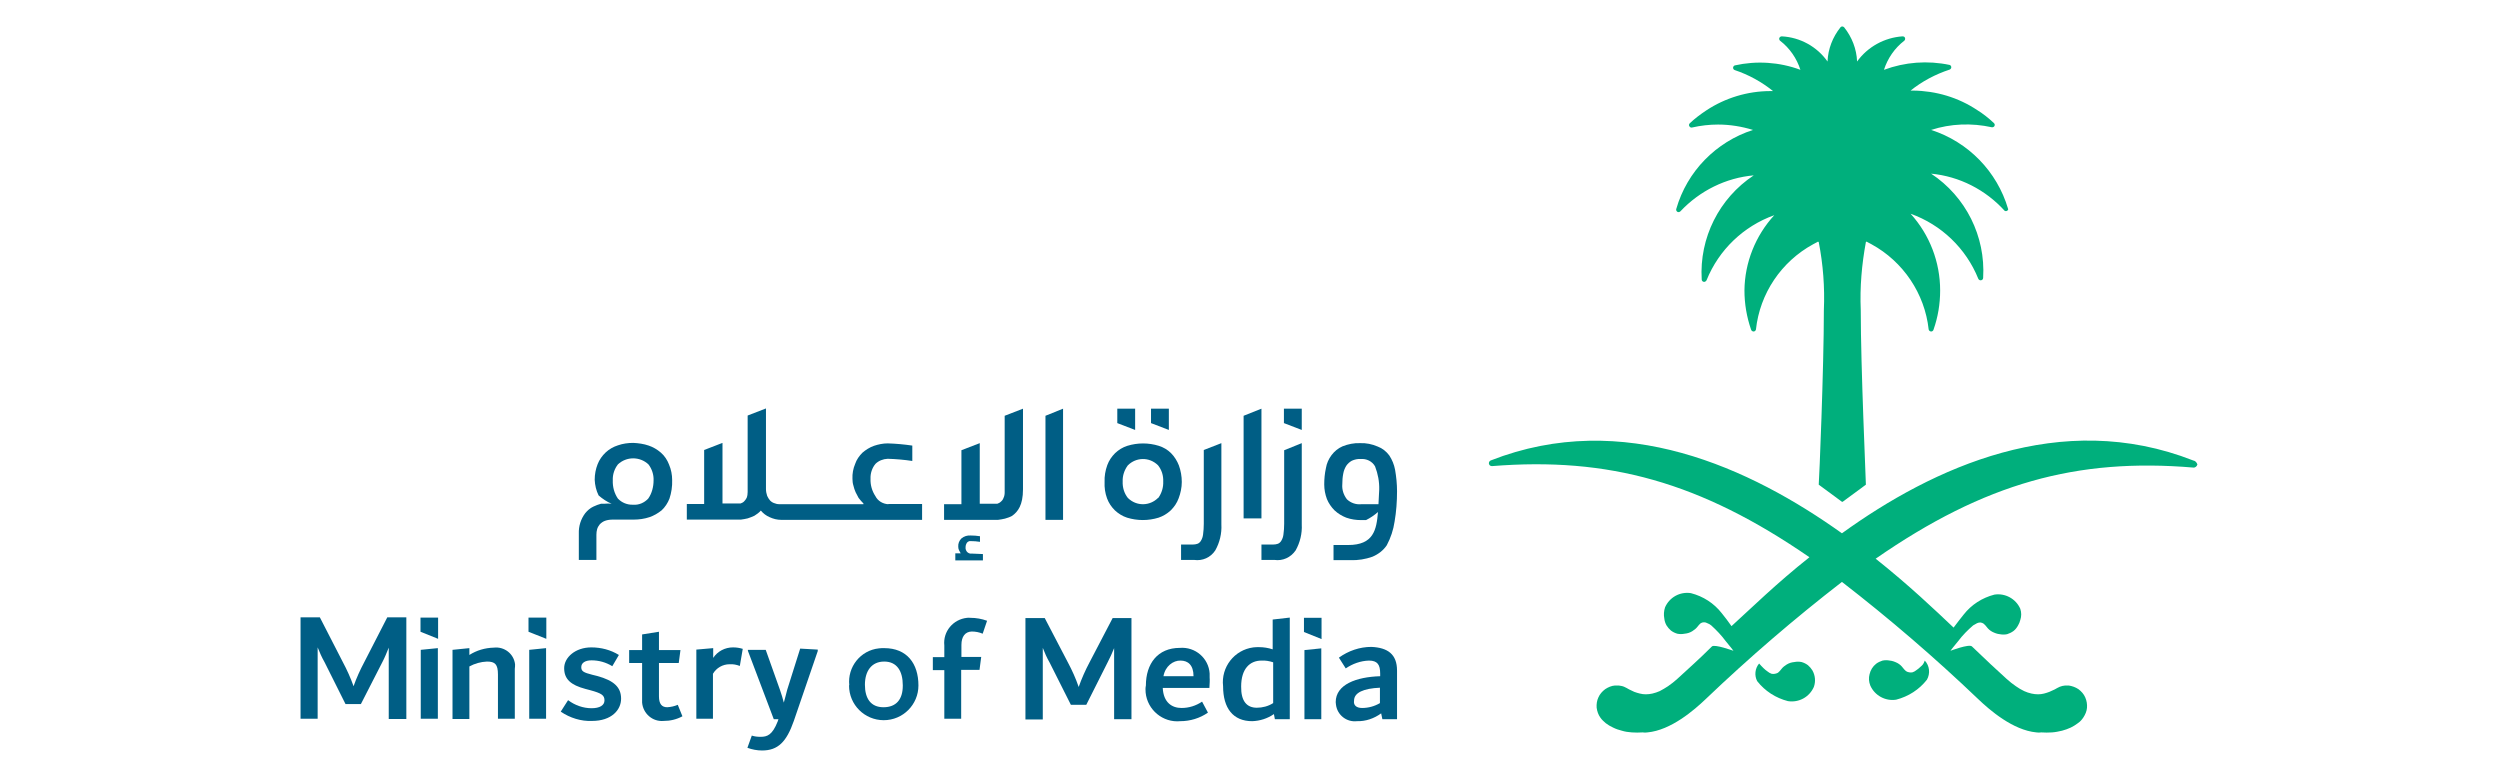 <svg width="183" height="56" viewBox="0 0 183 56" fill="none" xmlns="http://www.w3.org/2000/svg">
<path d="M65.029 36.909C64.635 36.891 64.26 36.676 64.081 36.319C63.831 35.943 63.705 35.496 63.723 35.049C63.705 34.656 63.831 34.262 64.081 33.958C64.314 33.726 64.635 33.6 64.975 33.583C65.583 33.6 66.191 33.654 66.781 33.743V32.617C66.173 32.527 65.583 32.474 64.975 32.456C64.635 32.456 64.296 32.527 63.974 32.635C63.67 32.742 63.383 32.921 63.133 33.135C62.901 33.368 62.704 33.636 62.597 33.958C62.453 34.298 62.382 34.673 62.4 35.049C62.4 35.21 62.418 35.389 62.471 35.55C62.507 35.711 62.561 35.872 62.632 36.033C62.704 36.176 62.775 36.319 62.847 36.444C62.954 36.587 63.08 36.73 63.205 36.855V36.909H57.053C56.927 36.909 56.82 36.891 56.695 36.837C56.57 36.802 56.462 36.73 56.373 36.641C56.284 36.533 56.212 36.426 56.158 36.301C56.105 36.14 56.069 35.979 56.069 35.8V29.898L54.728 30.417V36.015C54.728 36.158 54.71 36.301 54.656 36.444C54.602 36.551 54.531 36.641 54.459 36.712C54.388 36.784 54.298 36.819 54.209 36.855C54.12 36.855 54.048 36.855 53.959 36.855H52.886V32.42L51.544 32.939V36.891H50.275V38.036H53.816C53.959 38.036 54.102 38.036 54.227 38.036C54.388 38.018 54.567 37.982 54.728 37.946C54.907 37.893 55.067 37.821 55.228 37.749C55.407 37.642 55.568 37.517 55.693 37.374C55.872 37.589 56.087 37.749 56.337 37.857C56.605 37.982 56.892 38.053 57.178 38.053H67.497V36.891H65.029V36.909Z" fill="#005E85"/>
<path d="M74.883 35.818V29.916L73.542 30.435V36.033C73.542 36.176 73.524 36.319 73.452 36.462C73.416 36.569 73.345 36.658 73.255 36.73C73.184 36.802 73.095 36.837 73.005 36.873C72.916 36.873 72.844 36.873 72.755 36.873H71.718V32.438L70.376 32.956V36.909H69.106V38.053H72.647H73.059C73.22 38.036 73.399 38 73.56 37.964C73.738 37.91 73.917 37.857 74.078 37.767C74.507 37.463 74.883 36.98 74.883 35.818Z" fill="#005E85"/>
<path d="M77.816 29.916L76.528 30.435V38.053H77.816V29.916Z" fill="#005E85"/>
<path d="M85.721 33.171C85.47 32.921 85.166 32.742 84.826 32.635C84.075 32.402 83.27 32.402 82.519 32.635C82.18 32.742 81.893 32.921 81.625 33.171C81.375 33.422 81.178 33.708 81.053 34.048C80.91 34.441 80.838 34.87 80.856 35.282C80.838 35.693 80.892 36.086 81.035 36.48C81.16 36.82 81.357 37.106 81.607 37.356C81.858 37.589 82.162 37.785 82.501 37.893C83.253 38.125 84.057 38.125 84.808 37.893C85.13 37.785 85.434 37.606 85.703 37.356C85.953 37.106 86.15 36.82 86.275 36.48C86.418 36.104 86.507 35.693 86.507 35.282C86.507 34.87 86.436 34.459 86.293 34.066C86.168 33.744 85.971 33.422 85.721 33.171ZM84.773 36.444C84.165 37.052 83.199 37.07 82.573 36.462L82.555 36.444C82.287 36.104 82.162 35.675 82.18 35.246C82.162 34.817 82.305 34.405 82.555 34.066C83.163 33.458 84.129 33.44 84.755 34.048L84.773 34.066C85.041 34.405 85.166 34.817 85.148 35.246C85.166 35.675 85.041 36.086 84.791 36.444H84.773Z" fill="#005E85"/>
<path d="M88.958 40.289C89.28 39.717 89.441 39.055 89.405 38.393V32.438L88.117 32.939V38.34C88.117 38.608 88.099 38.876 88.064 39.127C88.046 39.288 87.992 39.449 87.903 39.592C87.849 39.681 87.76 39.77 87.652 39.806C87.545 39.842 87.438 39.86 87.312 39.86H86.454V40.986H87.402C88.028 41.076 88.618 40.808 88.958 40.289Z" fill="#005E85"/>
<path d="M92.338 29.916L91.032 30.435V37.946H92.338V29.916Z" fill="#005E85"/>
<path d="M94.841 40.289C95.163 39.717 95.324 39.055 95.289 38.393V32.438L94.001 32.957V38.34C94.001 38.608 93.983 38.876 93.947 39.127C93.929 39.288 93.876 39.449 93.786 39.592C93.733 39.681 93.643 39.77 93.536 39.806C93.429 39.842 93.321 39.86 93.196 39.86H92.338V40.986H93.286C93.894 41.076 94.484 40.808 94.841 40.289Z" fill="#005E85"/>
<path d="M95.289 29.916V31.472L93.983 30.971V29.916H95.289Z" fill="#005E85"/>
<path d="M85.56 29.916V31.472L84.254 30.971V29.916H85.56Z" fill="#005E85"/>
<path d="M83.092 29.916V31.472L81.786 30.971V29.916H83.092Z" fill="#005E85"/>
<path d="M71.109 40.521C70.984 40.539 70.877 40.486 70.787 40.396C70.716 40.307 70.662 40.182 70.68 40.056C70.68 39.931 70.716 39.824 70.787 39.717C70.859 39.645 70.948 39.592 71.056 39.609C71.288 39.609 71.503 39.627 71.735 39.663V39.252C71.503 39.216 71.288 39.198 71.056 39.198C70.805 39.18 70.573 39.252 70.376 39.413C70.215 39.574 70.126 39.788 70.144 40.021C70.144 40.11 70.162 40.2 70.197 40.271C70.233 40.343 70.287 40.432 70.323 40.504H69.929V41.022H71.95V40.557L71.109 40.521Z" fill="#005E85"/>
<path d="M102.12 34.387C102.049 34.012 101.906 33.654 101.691 33.332C101.476 33.046 101.19 32.813 100.85 32.688C100.439 32.509 99.992 32.42 99.563 32.438C99.116 32.42 98.686 32.509 98.275 32.67C97.953 32.813 97.685 33.028 97.47 33.314C97.256 33.6 97.113 33.922 97.059 34.262C96.97 34.655 96.934 35.067 96.934 35.46C96.934 35.836 97.005 36.193 97.131 36.533C97.256 36.837 97.453 37.123 97.685 37.356C97.935 37.588 98.222 37.767 98.543 37.892C98.901 38.018 99.259 38.071 99.634 38.071H99.992C100.314 37.91 100.6 37.714 100.868 37.481C100.761 38.787 100.546 39.895 98.686 39.895H97.614V41.004H98.865C99.402 41.022 99.956 40.933 100.457 40.754C100.886 40.575 101.262 40.289 101.512 39.913C101.798 39.377 101.995 38.787 102.084 38.179C102.21 37.445 102.263 36.712 102.263 35.961C102.263 35.424 102.21 34.906 102.12 34.387ZM100.904 36.909H99.634C99.259 36.945 98.883 36.819 98.597 36.551C98.347 36.229 98.222 35.836 98.257 35.442C98.257 35.174 98.275 34.924 98.329 34.655C98.365 34.459 98.436 34.28 98.543 34.101C98.651 33.94 98.794 33.815 98.955 33.725C99.151 33.636 99.384 33.582 99.599 33.6C100.028 33.565 100.439 33.761 100.654 34.137C100.868 34.691 100.976 35.264 100.958 35.854C100.94 36.247 100.922 36.605 100.904 36.909Z" fill="#005E85"/>
<path d="M48.969 33.994C48.844 33.672 48.647 33.368 48.379 33.135C48.111 32.903 47.806 32.724 47.485 32.617C47.127 32.492 46.733 32.438 46.358 32.42C45.965 32.42 45.589 32.474 45.231 32.599C44.892 32.706 44.587 32.885 44.337 33.117C44.087 33.35 43.872 33.654 43.747 33.976C43.604 34.334 43.532 34.727 43.532 35.12C43.55 35.514 43.64 35.907 43.818 36.265C44.105 36.515 44.426 36.73 44.766 36.873C44.587 36.855 44.426 36.855 44.248 36.873H43.997C43.8 36.927 43.604 36.998 43.425 37.088C43.193 37.195 42.996 37.374 42.835 37.571C42.513 38 42.352 38.518 42.37 39.055V40.986H43.657V39.144C43.657 39.001 43.675 38.858 43.711 38.733C43.747 38.608 43.818 38.483 43.908 38.375C44.015 38.268 44.14 38.178 44.283 38.125C44.48 38.053 44.677 38.035 44.874 38.035H46.376C46.769 38.035 47.163 37.982 47.538 37.857C47.86 37.749 48.164 37.571 48.432 37.356C48.683 37.123 48.88 36.819 49.005 36.498C49.148 36.068 49.219 35.603 49.202 35.138C49.202 34.763 49.13 34.369 48.969 33.994ZM47.449 36.498C47.163 36.801 46.769 36.98 46.34 36.945C45.929 36.962 45.517 36.801 45.231 36.498C44.963 36.104 44.838 35.639 44.856 35.156C44.838 34.727 44.981 34.316 45.231 33.994C45.857 33.404 46.841 33.404 47.467 33.994C47.717 34.316 47.86 34.745 47.842 35.156C47.842 35.639 47.717 36.122 47.449 36.498Z" fill="#005E85"/>
<path d="M29.744 45.207V52.629H28.456V47.407C28.313 47.764 28.17 48.122 27.991 48.462L26.417 51.538H25.291L23.753 48.462C23.556 48.122 23.395 47.746 23.252 47.389V52.611H22V45.189H23.413L25.094 48.462C25.398 49.034 25.666 49.624 25.881 50.232C26.095 49.624 26.364 49.034 26.668 48.462L28.349 45.189H29.744V45.207Z" fill="#005E85"/>
<path d="M30.799 47.568L32.051 47.443V52.611H30.799V47.568Z" fill="#005E85"/>
<path d="M37.684 48.963V52.611H36.45V49.374C36.45 48.623 36.236 48.426 35.645 48.426C35.198 48.444 34.751 48.569 34.358 48.784V52.629H33.124V47.568L34.358 47.443V47.943C34.894 47.603 35.502 47.425 36.146 47.407C36.915 47.317 37.613 47.854 37.702 48.623C37.702 48.73 37.702 48.855 37.684 48.963Z" fill="#005E85"/>
<path d="M38.739 47.568L39.973 47.443V52.611H38.739V47.568Z" fill="#005E85"/>
<path d="M41.046 52.092L41.583 51.252C42.084 51.627 42.692 51.842 43.3 51.842C43.908 51.842 44.248 51.627 44.248 51.27C44.248 50.894 44.051 50.751 43.193 50.519L42.853 50.429C41.78 50.143 41.297 49.714 41.297 48.909C41.297 48.122 42.119 47.389 43.282 47.389C43.997 47.389 44.695 47.568 45.303 47.943L44.82 48.766C44.355 48.48 43.836 48.337 43.3 48.337C42.817 48.337 42.549 48.533 42.549 48.837C42.549 49.142 42.727 49.231 43.353 49.392L43.711 49.481C44.963 49.821 45.464 50.322 45.464 51.145C45.464 51.967 44.766 52.772 43.336 52.772C42.549 52.808 41.726 52.557 41.046 52.092Z" fill="#005E85"/>
<path d="M49.953 52.432C49.523 52.665 49.059 52.772 48.576 52.772C47.771 52.844 47.073 52.236 47.002 51.431C47.002 51.341 47.002 51.234 47.002 51.145V48.533H46.054V47.586H47.002V46.441L48.236 46.244V47.586H49.81L49.684 48.533H48.236V50.966C48.236 51.538 48.45 51.77 48.844 51.77C49.112 51.753 49.362 51.699 49.613 51.592L49.953 52.432Z" fill="#005E85"/>
<path d="M54.37 47.496L54.155 48.748C53.923 48.659 53.672 48.605 53.404 48.623C52.904 48.623 52.438 48.891 52.188 49.32V52.611H50.972V47.55L52.206 47.443V48.158C52.528 47.675 53.065 47.389 53.655 47.389C53.905 47.389 54.138 47.425 54.37 47.496Z" fill="#005E85"/>
<path d="M59.86 47.55V47.657L58.108 52.772C57.571 54.31 56.945 54.936 55.783 54.936C55.425 54.936 55.05 54.865 54.71 54.739L55.032 53.845C55.246 53.917 55.461 53.935 55.676 53.935C56.158 53.935 56.534 53.809 56.928 52.808L56.981 52.647H56.641L54.746 47.639V47.568H56.051L57.088 50.483C57.214 50.841 57.303 51.145 57.375 51.431C57.446 51.145 57.553 50.805 57.625 50.483L58.573 47.478L59.86 47.55Z" fill="#005E85"/>
<path d="M39.991 45.207V46.763L38.686 46.244V45.207H39.991Z" fill="#005E85"/>
<path d="M32.069 45.207V46.763L30.781 46.244V45.207H32.069Z" fill="#005E85"/>
<path d="M62.167 50.161C62.024 48.82 62.99 47.604 64.331 47.461C64.457 47.443 64.582 47.443 64.725 47.443C66.388 47.443 67.229 48.569 67.229 50.179C67.229 51.574 66.102 52.718 64.689 52.718C63.294 52.718 62.15 51.592 62.15 50.179V50.161H62.167ZM66.084 50.161C66.084 49.124 65.655 48.426 64.725 48.426C63.795 48.426 63.312 49.124 63.312 50.125C63.312 51.127 63.741 51.77 64.671 51.77C65.601 51.77 66.084 51.198 66.084 50.197V50.161Z" fill="#005E85"/>
<path d="M70.376 47.21V48.086H71.825L71.7 49.034H70.358V52.611H69.124V49.052H68.284V48.104H69.124V47.246C69.017 46.227 69.768 45.332 70.788 45.225C70.877 45.225 70.948 45.207 71.038 45.225C71.449 45.225 71.861 45.297 72.254 45.44L71.932 46.387C71.682 46.28 71.413 46.227 71.127 46.227C70.644 46.244 70.376 46.602 70.376 47.21Z" fill="#005E85"/>
<path d="M82.823 45.225V52.647H81.554V47.443C81.411 47.8 81.25 48.158 81.071 48.498L79.515 51.592H78.388L76.832 48.498C76.636 48.158 76.475 47.8 76.332 47.425V52.665H75.062V45.243H76.475L78.174 48.498C78.478 49.07 78.746 49.66 78.96 50.286C79.175 49.678 79.443 49.07 79.747 48.498L81.446 45.243H82.823V45.225Z" fill="#005E85"/>
<path d="M88.528 50.358H85.113C85.166 51.431 85.792 51.824 86.49 51.824C87.026 51.824 87.545 51.663 87.992 51.359L88.421 52.164C87.831 52.575 87.116 52.79 86.4 52.79C85.13 52.915 83.986 51.967 83.861 50.697C83.843 50.519 83.843 50.34 83.879 50.179C83.879 48.587 84.737 47.425 86.365 47.425C87.491 47.335 88.475 48.176 88.546 49.303C88.546 49.392 88.546 49.499 88.546 49.589C88.564 49.785 88.546 50.072 88.528 50.358ZM85.166 49.499H87.366C87.366 48.677 86.955 48.355 86.418 48.355C85.882 48.337 85.291 48.766 85.166 49.499Z" fill="#005E85"/>
<path d="M94.412 45.207V52.647H93.321L93.25 52.271C92.785 52.593 92.23 52.772 91.658 52.79C90.263 52.79 89.53 51.842 89.53 50.232C89.369 48.837 90.353 47.568 91.748 47.389C91.891 47.371 92.016 47.371 92.159 47.371C92.499 47.371 92.838 47.425 93.16 47.532V45.35L94.412 45.207ZM91.998 51.806C92.409 51.806 92.838 51.699 93.196 51.466V48.48C92.928 48.39 92.624 48.337 92.338 48.355C91.497 48.355 90.853 48.945 90.853 50.25C90.835 51.323 91.265 51.806 91.998 51.806Z" fill="#005E85"/>
<path d="M95.485 47.586L96.719 47.46V52.647H95.485V47.586Z" fill="#005E85"/>
<path d="M102.263 49.088V52.647H101.19L101.101 52.218C100.582 52.593 99.974 52.808 99.33 52.79C98.579 52.879 97.882 52.343 97.792 51.574C97.792 51.52 97.774 51.467 97.774 51.395C97.774 50.107 99.277 49.553 101.029 49.499V49.303C101.029 48.659 100.833 48.355 100.207 48.355C99.599 48.373 99.008 48.587 98.508 48.927L98.007 48.14C98.704 47.639 99.527 47.353 100.385 47.353C101.584 47.407 102.263 47.89 102.263 49.088ZM99.706 51.824C100.171 51.824 100.618 51.699 101.011 51.467V50.34C99.813 50.394 99.116 50.698 99.116 51.288C99.062 51.627 99.295 51.824 99.706 51.824Z" fill="#005E85"/>
<path d="M96.737 45.225V46.781L95.45 46.262V45.225H96.737Z" fill="#005E85"/>
<path d="M146.991 15.287C146.186 12.551 144.076 10.387 141.358 9.511C142.788 9.046 144.326 8.992 145.793 9.314C145.882 9.332 145.99 9.278 146.008 9.189C146.025 9.117 146.008 9.064 145.954 9.01C145.578 8.652 145.167 8.33 144.738 8.062C143.343 7.132 141.715 6.649 140.034 6.631H139.855C140.696 5.952 141.68 5.433 142.717 5.093C142.806 5.058 142.86 4.95 142.824 4.861C142.806 4.807 142.771 4.771 142.717 4.754C141.107 4.414 139.444 4.539 137.906 5.111C138.174 4.271 138.693 3.52 139.39 2.983C139.462 2.929 139.48 2.804 139.426 2.733C139.39 2.679 139.337 2.661 139.265 2.661C137.942 2.751 136.708 3.43 135.939 4.503C135.903 3.591 135.563 2.715 134.991 1.999C134.919 1.928 134.812 1.91 134.741 1.982L134.723 1.999C134.15 2.715 133.811 3.591 133.775 4.503C133.006 3.412 131.772 2.733 130.431 2.661C130.323 2.661 130.252 2.733 130.234 2.822C130.234 2.876 130.252 2.947 130.305 2.983C131.003 3.52 131.521 4.271 131.79 5.111C130.252 4.539 128.571 4.432 126.979 4.789C126.89 4.825 126.836 4.932 126.872 5.022C126.89 5.075 126.925 5.111 126.979 5.129C127.998 5.469 128.946 5.988 129.787 6.667H129.59C127.927 6.667 126.281 7.168 124.904 8.08C124.475 8.366 124.064 8.67 123.688 9.028C123.617 9.099 123.617 9.207 123.688 9.278C123.742 9.332 123.796 9.35 123.867 9.332C124.493 9.189 125.137 9.117 125.763 9.117C126.639 9.117 127.498 9.26 128.32 9.511C125.602 10.387 123.492 12.551 122.705 15.287C122.669 15.377 122.723 15.484 122.812 15.52C122.884 15.538 122.955 15.52 123.009 15.466C124.422 13.964 126.335 13.016 128.374 12.837C125.834 14.518 124.386 17.415 124.565 20.456C124.565 20.563 124.654 20.634 124.743 20.634C124.815 20.634 124.887 20.581 124.922 20.509C125.817 18.292 127.623 16.557 129.876 15.752C128.499 17.255 127.712 19.222 127.694 21.261C127.694 22.226 127.855 23.192 128.177 24.122C128.195 24.211 128.302 24.283 128.392 24.265C128.463 24.247 128.517 24.193 128.535 24.122C128.821 21.475 130.395 19.15 132.72 17.88L133.024 17.719C133.06 17.684 133.095 17.684 133.131 17.719C133.453 19.365 133.578 21.028 133.507 22.691C133.507 26.93 133.167 35.12 133.131 35.478L134.83 36.73H134.884L136.583 35.478C136.583 35.12 136.207 26.912 136.207 22.691C136.136 21.028 136.279 19.365 136.583 17.719C136.601 17.684 136.654 17.684 136.672 17.702C136.672 17.702 136.672 17.702 136.69 17.719L136.994 17.88C139.319 19.15 140.893 21.493 141.179 24.122C141.197 24.211 141.304 24.283 141.393 24.265C141.465 24.247 141.519 24.193 141.537 24.122C141.858 23.21 142.019 22.244 142.019 21.261C142.019 19.186 141.25 17.183 139.855 15.645C142.109 16.45 143.915 18.184 144.809 20.402C144.845 20.491 144.952 20.545 145.042 20.509C145.113 20.491 145.167 20.42 145.167 20.331C145.346 17.29 143.897 14.393 141.358 12.712C143.432 12.909 145.346 13.892 146.741 15.43C146.83 15.484 146.937 15.448 146.991 15.359C146.991 15.359 147.009 15.323 146.991 15.287Z" fill="#00AF7C"/>
<path d="M140.589 48.802C140.499 48.891 140.392 48.981 140.285 49.052C140.195 49.124 140.106 49.177 139.998 49.213C139.909 49.231 139.82 49.231 139.748 49.213C139.659 49.195 139.587 49.177 139.516 49.124C139.426 49.052 139.355 48.963 139.283 48.873C139.176 48.73 139.051 48.623 138.89 48.533C138.711 48.444 138.532 48.373 138.335 48.355C138.156 48.319 137.978 48.319 137.799 48.355C137.638 48.408 137.477 48.48 137.334 48.587C137.083 48.784 136.922 49.052 136.851 49.356C136.779 49.624 136.797 49.911 136.905 50.179C137.226 50.912 138.013 51.341 138.8 51.216C139.694 50.984 140.481 50.483 141.054 49.75C141.304 49.303 141.25 48.73 140.893 48.355C140.803 48.623 140.714 48.694 140.589 48.802Z" fill="#00AF7C"/>
<path d="M132.666 49.07C132.577 48.927 132.469 48.802 132.344 48.694C132.201 48.587 132.058 48.516 131.879 48.462C131.7 48.426 131.522 48.426 131.343 48.462C131.146 48.48 130.967 48.533 130.788 48.641C130.645 48.73 130.502 48.837 130.395 48.98C130.323 49.07 130.252 49.159 130.162 49.231C130.091 49.285 130.001 49.302 129.93 49.32C129.84 49.338 129.769 49.338 129.679 49.32C129.572 49.285 129.483 49.231 129.393 49.159C129.286 49.088 129.179 48.998 129.089 48.909C128.982 48.802 128.875 48.694 128.767 48.569C128.463 48.927 128.41 49.446 128.624 49.857C129.197 50.59 129.983 51.091 130.878 51.323C131.682 51.449 132.451 51.019 132.773 50.286C132.916 49.893 132.881 49.446 132.666 49.07Z" fill="#00AF7C"/>
<path d="M160.547 33.708C150.836 29.898 141.501 34.226 134.83 39.037C128.159 34.28 118.824 29.898 109.113 33.708C109.006 33.761 108.952 33.886 109.006 33.994C109.041 34.083 109.131 34.119 109.22 34.119C117.733 33.439 124.457 35.281 132.451 40.79C130.055 42.685 128.106 44.599 126.746 45.833C126.55 45.547 126.21 45.1 126.031 44.885C125.459 44.152 124.672 43.651 123.778 43.419C122.973 43.293 122.204 43.723 121.882 44.456C121.793 44.724 121.775 45.01 121.828 45.279C121.846 45.457 121.9 45.618 121.989 45.779C122.079 45.922 122.186 46.048 122.311 46.155C122.454 46.262 122.597 46.334 122.776 46.387C122.955 46.423 123.134 46.423 123.313 46.387C123.509 46.37 123.688 46.316 123.867 46.209C124.01 46.119 124.153 46.012 124.261 45.869C124.332 45.779 124.404 45.69 124.493 45.618C124.636 45.529 124.833 45.529 124.976 45.618C125.083 45.654 125.173 45.708 125.262 45.779C125.656 46.137 126.013 46.513 126.317 46.924L126.711 47.407L126.89 47.639C126.89 47.639 125.512 47.139 125.316 47.317C124.368 48.265 123.509 49.016 122.776 49.696C122.562 49.893 122.329 50.071 122.097 50.232C121.9 50.358 121.703 50.483 121.489 50.59C121.31 50.662 121.131 50.733 120.952 50.769C120.791 50.805 120.63 50.823 120.469 50.823C120.326 50.823 120.183 50.805 120.04 50.769C119.897 50.733 119.772 50.697 119.629 50.644L119.253 50.465C119.128 50.393 119.003 50.322 118.878 50.268C118.752 50.215 118.609 50.197 118.484 50.179H118.216C117.965 50.197 117.715 50.304 117.5 50.447C117.286 50.608 117.107 50.805 117 51.055C116.892 51.288 116.857 51.538 116.874 51.806C116.91 52.074 117 52.325 117.143 52.522C117.25 52.682 117.393 52.808 117.536 52.933C117.697 53.058 117.876 53.165 118.073 53.255C118.287 53.362 118.502 53.434 118.717 53.487C118.949 53.559 119.199 53.595 119.45 53.612C119.718 53.63 119.968 53.63 120.237 53.612C120.362 53.63 120.469 53.63 120.594 53.612C122.311 53.452 124.01 51.985 124.869 51.162C128.034 48.14 131.361 45.279 134.83 42.596C138.3 45.279 141.626 48.14 144.791 51.162C145.65 51.985 147.349 53.452 149.066 53.612C149.191 53.63 149.298 53.63 149.423 53.612C149.692 53.63 149.942 53.63 150.21 53.612C150.461 53.595 150.711 53.541 150.943 53.487C151.158 53.434 151.391 53.344 151.587 53.255C151.766 53.165 151.945 53.058 152.106 52.933C152.267 52.826 152.392 52.682 152.499 52.522C152.642 52.307 152.75 52.056 152.768 51.806C152.786 51.556 152.75 51.305 152.642 51.055C152.535 50.805 152.356 50.608 152.142 50.447C151.927 50.304 151.677 50.215 151.426 50.179H151.176C151.033 50.197 150.908 50.215 150.783 50.268C150.657 50.322 150.532 50.393 150.407 50.465L150.014 50.644C149.888 50.697 149.745 50.733 149.62 50.769C149.477 50.805 149.334 50.823 149.191 50.823C149.03 50.823 148.869 50.805 148.708 50.769C148.529 50.733 148.332 50.662 148.171 50.59C147.957 50.483 147.76 50.376 147.563 50.232C147.331 50.071 147.098 49.893 146.884 49.696C146.151 49.034 145.346 48.283 144.344 47.317C144.13 47.121 142.771 47.639 142.771 47.639L142.949 47.407L143.343 46.924C143.665 46.495 144.04 46.119 144.434 45.779C144.523 45.726 144.613 45.672 144.72 45.618C144.791 45.583 144.881 45.565 144.97 45.565C145.06 45.583 145.131 45.6 145.203 45.654C145.292 45.726 145.364 45.815 145.435 45.904C145.543 46.047 145.668 46.155 145.829 46.244C146.008 46.334 146.186 46.405 146.383 46.423C146.562 46.459 146.741 46.459 146.92 46.423C147.081 46.37 147.241 46.298 147.385 46.191C147.528 46.083 147.635 45.94 147.724 45.779C147.796 45.654 147.85 45.529 147.885 45.386C147.975 45.118 147.975 44.831 147.885 44.563C147.563 43.83 146.777 43.401 145.99 43.526C145.095 43.758 144.309 44.259 143.736 44.992C143.557 45.207 143.218 45.654 143.003 45.94C141.662 44.67 139.73 42.828 137.298 40.897C145.292 35.353 152.034 33.511 160.547 34.226C160.69 34.244 160.815 34.137 160.851 33.994C160.798 33.851 160.69 33.725 160.547 33.708Z" fill="#00AF7C"/>
</svg>
